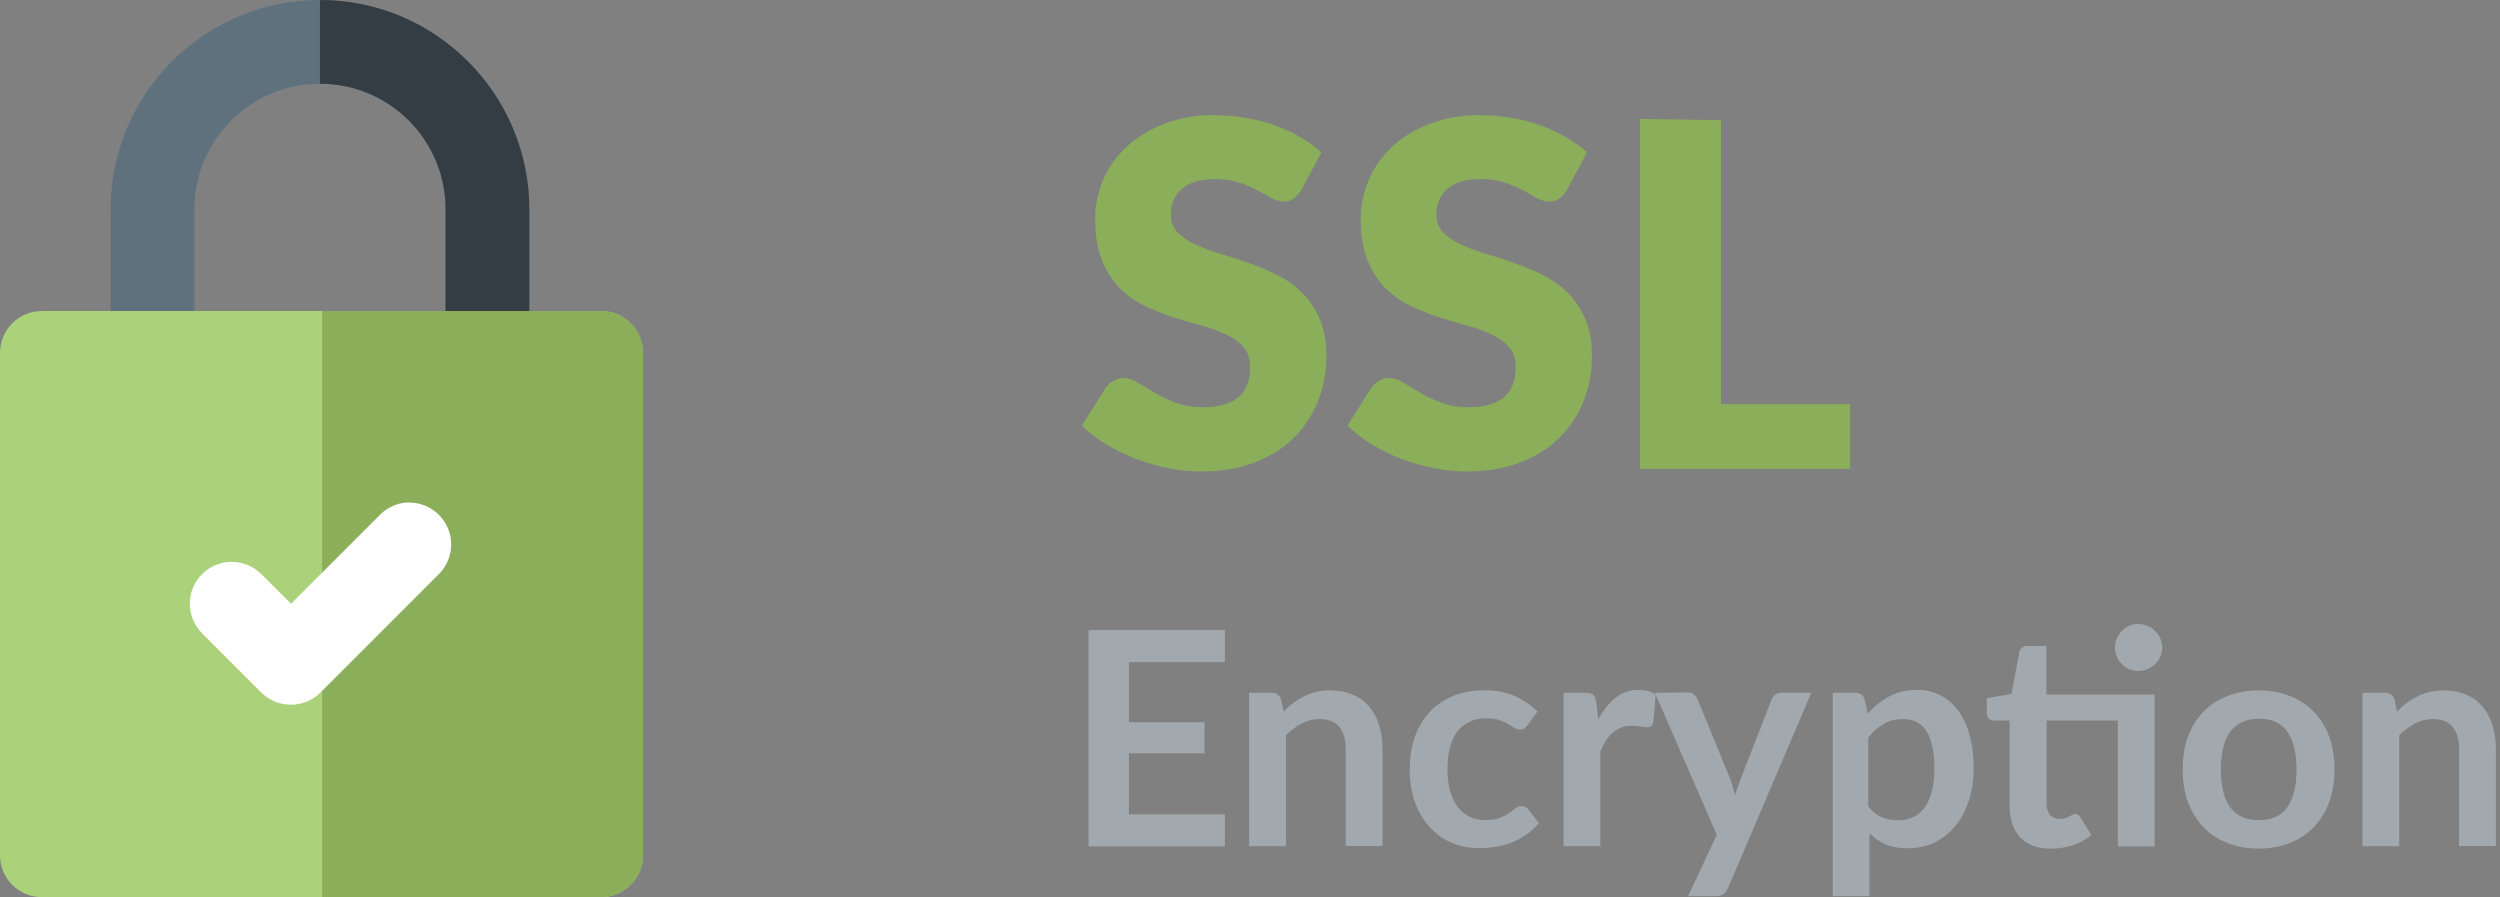 <svg version="1.1" viewBox="0 0 83.6 30" xmlns="http://www.w3.org/2000/svg">
 <rect x="0" y="0" width="83.6" height="30" fill="#808080" stroke="none"/>
 <path d="m16.3 13.2h-11.2c-0.772 0-1.4-0.627-1.4-1.4v-4.8c0-3.86 3.14-7 7-7 3.86 0 7 3.14 7 7v4.8c0 0.773-0.627 1.4-1.4 1.4zm-1.4-6.2c0-2.32-1.88-4.2-4.2-4.2-2.32 0-4.2 1.88-4.2 4.2v3.4h8.4z" fill="#5f717d" fill-rule="evenodd"/>
 <path d="m10.7 0v2.8c2.32 0 4.2 1.88 4.2 4.2v3.4h-4.2v2.8h5.6c0.774 0 1.4-0.627 1.4-1.4v-4.8c0-3.86-3.14-7-7-7z" fill="#343d43" fill-rule="evenodd"/>
 <path d="m20.1 10.4h-18.7c-0.772 0-1.4 0.627-1.4 1.4v16.8c0 0.773 0.628 1.4 1.4 1.4h18.7c0.773 0 1.4-0.627 1.4-1.4v-16.8c0-0.773-0.626-1.4-1.4-1.4z" fill="#acd17b"/>
 <path d="m20.1 10.4h-9.33v19.6h9.33c0.773 0 1.4-0.627 1.4-1.4v-16.8c0-0.773-0.627-1.4-1.4-1.4z" fill="#8aae5a"/>
 <path d="m13.7 16.8c-0.358 0-0.715 0.137-0.988 0.41l-1.99 1.99-0.99 0.99-0.994-0.992c-0.547-0.547-1.43-0.547-1.98 0-0.547 0.546-0.547 1.43 0 1.98l1.98 1.98c0.261 0.263 0.617 0.408 0.988 0.408 0.371 0 0.728-0.145 0.99-0.408l2e-3 -2e-3 3.96-3.96c0.546-0.547 0.546-1.43 0-1.98-0.274-0.273-0.632-0.41-0.99-0.41z" fill="#fff"/>
 <g transform="translate(6.23 2.92)" fill="#8aae5a" aria-label="SSL">
  <path d="m34.4 0.928c-0.64-1e-8 -1.21 0.1-1.71 0.297-0.496 0.192-0.915 0.45-1.26 0.775-0.341 0.325-0.599 0.695-0.775 1.11s-0.264 0.844-0.264 1.28c0 0.544 0.075 1 0.225 1.38 0.149 0.368 0.344 0.677 0.584 0.928 0.245 0.245 0.523 0.445 0.832 0.6 0.309 0.149 0.626 0.278 0.951 0.385 0.325 0.101 0.642 0.194 0.951 0.279 0.309 0.085 0.584 0.185 0.824 0.297 0.245 0.112 0.442 0.253 0.592 0.424s0.225 0.392 0.225 0.664c0 0.469-0.136 0.813-0.408 1.03-0.272 0.213-0.654 0.32-1.14 0.32-0.363 0-0.677-0.051-0.943-0.152-0.267-0.101-0.503-0.213-0.711-0.336-0.203-0.123-0.387-0.235-0.553-0.336-0.16-0.101-0.32-0.15-0.48-0.15-0.123 0-0.237 0.032-0.344 0.096-0.101 0.059-0.184 0.132-0.248 0.223l-0.799 1.27c0.229 0.229 0.497 0.436 0.807 0.623 0.309 0.187 0.64 0.35 0.992 0.488 0.352 0.133 0.715 0.238 1.09 0.312 0.379 0.075 0.751 0.111 1.11 0.111 0.661 0 1.25-0.1 1.77-0.297 0.523-0.203 0.959-0.476 1.31-0.822 0.357-0.352 0.63-0.763 0.816-1.23 0.187-0.469 0.281-0.973 0.281-1.51 0-0.485-0.075-0.899-0.225-1.24-0.149-0.347-0.346-0.641-0.592-0.881-0.24-0.24-0.517-0.437-0.832-0.592-0.309-0.155-0.628-0.288-0.953-0.4-0.325-0.117-0.644-0.22-0.959-0.311-0.309-0.096-0.587-0.2-0.832-0.312-0.24-0.112-0.435-0.246-0.584-0.4-0.149-0.155-0.225-0.349-0.225-0.584 0-0.368 0.124-0.658 0.369-0.871 0.251-0.219 0.628-0.328 1.13-0.328 0.293 0 0.556 0.039 0.785 0.119 0.229 0.075 0.431 0.16 0.607 0.256 0.181 0.096 0.342 0.184 0.48 0.264 0.144 0.075 0.278 0.113 0.4 0.113 0.139-1e-7 0.251-0.034 0.336-0.098 0.091-0.064 0.176-0.159 0.256-0.287l0.672-1.26c-0.208-0.192-0.446-0.362-0.713-0.512-0.261-0.155-0.544-0.286-0.848-0.393-0.304-0.112-0.627-0.195-0.969-0.248-0.336-0.059-0.682-0.088-1.04-0.088zm8.88 0c-0.64-1e-8 -1.21 0.1-1.71 0.297-0.496 0.192-0.915 0.45-1.26 0.775-0.341 0.325-0.599 0.695-0.775 1.11s-0.264 0.844-0.264 1.28c0 0.544 0.075 1 0.225 1.38 0.149 0.368 0.344 0.677 0.584 0.928 0.245 0.245 0.523 0.445 0.832 0.6 0.309 0.149 0.626 0.278 0.951 0.385 0.325 0.101 0.642 0.194 0.951 0.279 0.309 0.085 0.584 0.185 0.824 0.297 0.245 0.112 0.442 0.253 0.592 0.424s0.225 0.392 0.225 0.664c1e-6 0.469-0.136 0.813-0.408 1.03-0.272 0.213-0.654 0.32-1.14 0.32-0.363 0-0.677-0.051-0.943-0.152-0.267-0.101-0.503-0.213-0.711-0.336-0.203-0.123-0.387-0.235-0.553-0.336-0.16-0.101-0.32-0.15-0.48-0.15-0.123 0-0.237 0.032-0.344 0.096-0.101 0.059-0.184 0.132-0.248 0.223l-0.799 1.27c0.229 0.229 0.497 0.436 0.807 0.623 0.309 0.187 0.64 0.35 0.992 0.488 0.352 0.133 0.715 0.238 1.09 0.312 0.379 0.075 0.751 0.111 1.11 0.111 0.661 0 1.25-0.1 1.77-0.297 0.523-0.203 0.959-0.476 1.31-0.822 0.357-0.352 0.63-0.763 0.816-1.23 0.187-0.469 0.281-0.973 0.281-1.51 0-0.485-0.075-0.899-0.225-1.24-0.149-0.347-0.346-0.641-0.592-0.881-0.24-0.24-0.517-0.437-0.832-0.592-0.309-0.155-0.628-0.288-0.953-0.4-0.325-0.117-0.644-0.22-0.959-0.311-0.309-0.096-0.587-0.2-0.832-0.312-0.24-0.112-0.435-0.246-0.584-0.4-0.149-0.155-0.225-0.349-0.225-0.584 0-0.368 0.124-0.658 0.369-0.871 0.251-0.219 0.628-0.328 1.13-0.328 0.293 0 0.556 0.039 0.785 0.119 0.229 0.075 0.431 0.16 0.607 0.256 0.181 0.096 0.342 0.184 0.48 0.264 0.144 0.075 0.278 0.113 0.4 0.113 0.139-1e-7 0.251-0.034 0.336-0.098 0.091-0.064 0.176-0.159 0.256-0.287l0.672-1.26c-0.208-0.192-0.446-0.362-0.713-0.512-0.261-0.155-0.544-0.286-0.848-0.393-0.304-0.112-0.627-0.195-0.969-0.248-0.336-0.059-0.682-0.088-1.04-0.088zm5.33 0.129v11.7h7.03v-2.16h-4.32v-9.5z" fill="#8aae5a"/>
 </g>
 <g transform="translate(14 .867)" fill="#a2a9ae" aria-label="Encryption">
  <path d="m57.5 20c-0.107 0-0.205 0.021-0.299 0.064-0.093 0.04-0.176 0.097-0.246 0.17-0.07 0.07-0.127 0.153-0.17 0.25-0.04 0.093-0.061 0.195-0.061 0.305 0 0.107 0.021 0.208 0.061 0.305 0.043 0.093 0.1 0.176 0.17 0.246 0.07 0.07 0.153 0.127 0.246 0.17 0.093 0.04 0.192 0.059 0.299 0.059 0.11 0 0.214-0.019 0.311-0.059 0.1-0.043 0.186-0.1 0.256-0.17 0.073-0.07 0.13-0.153 0.174-0.246 0.043-0.097 0.064-0.198 0.064-0.305 0-0.11-0.021-0.211-0.064-0.305-0.043-0.097-0.1-0.18-0.174-0.25-0.07-0.073-0.156-0.13-0.256-0.17-0.097-0.043-0.201-0.064-0.311-0.064zm-35.1 0.205v7.23h4.56v-1.07h-3.21v-2.04h2.53v-1.04h-2.53v-2.01h3.21v-1.07zm31.4 0.529c-0.073 0-0.133 0.018-0.18 0.055-0.047 0.037-0.079 0.088-0.096 0.154l-0.26 1.4-0.826 0.135v0.49c0 0.087 0.024 0.152 0.07 0.195 0.047 0.043 0.103 0.064 0.17 0.064h0.525v2.87c0 0.443 0.119 0.792 0.355 1.04 0.24 0.25 0.583 0.375 1.03 0.375 0.25 0 0.491-0.039 0.725-0.115 0.233-0.077 0.441-0.19 0.621-0.34l-0.371-0.6c-0.027-0.037-0.051-0.063-0.074-0.08-0.023-0.02-0.053-0.029-0.09-0.029-0.03 0-0.06 0.009-0.09 0.029-0.03 0.017-0.066 0.035-0.105 0.055-0.037 0.02-0.081 0.041-0.135 0.061-0.05 0.017-0.113 0.025-0.189 0.025-0.137 0-0.246-0.045-0.326-0.135-0.077-0.09-0.115-0.215-0.115-0.375v-2.78h2.38v4.21h1.23v-5.08h-3.62v-1.62zm-13 1.47c-0.3 0-0.559 0.089-0.779 0.266-0.22 0.173-0.411 0.412-0.574 0.719l-0.07-0.58c-0.017-0.117-0.05-0.195-0.1-0.238-0.05-0.047-0.139-0.07-0.266-0.07h-0.725v5.13h1.23v-3.16c0.057-0.137 0.116-0.257 0.18-0.363 0.067-0.107 0.141-0.198 0.225-0.271 0.087-0.077 0.184-0.134 0.291-0.174s0.229-0.061 0.365-0.061c0.093 0 0.188 0.009 0.285 0.025 0.1 0.017 0.175 0.025 0.225 0.025 0.053 0 0.095-0.012 0.125-0.035 0.033-0.027 0.058-0.071 0.074-0.131l0.08-0.926c-0.143-0.103-0.334-0.154-0.57-0.154zm9.31 0c-0.36 0-0.675 0.074-0.945 0.221-0.267 0.147-0.502 0.338-0.709 0.574l-0.1-0.475c-0.05-0.15-0.156-0.225-0.316-0.225h-0.754v6.8h1.23v-2.1c0.16 0.157 0.341 0.279 0.541 0.369 0.203 0.087 0.448 0.131 0.738 0.131 0.337 0 0.64-0.068 0.91-0.201 0.273-0.137 0.505-0.324 0.695-0.564 0.193-0.24 0.342-0.523 0.445-0.85 0.103-0.327 0.154-0.681 0.154-1.06 0-0.42-0.045-0.792-0.139-1.12-0.09-0.327-0.221-0.6-0.391-0.82-0.167-0.223-0.366-0.393-0.6-0.51-0.23-0.117-0.486-0.176-0.766-0.176zm-19.6 0.016c-0.173 0-0.334 0.015-0.48 0.049s-0.286 0.083-0.416 0.146c-0.127 0.063-0.249 0.138-0.365 0.225-0.113 0.087-0.221 0.182-0.324 0.289l-0.084-0.404c-0.05-0.15-0.156-0.225-0.316-0.225h-0.754v5.13h1.23v-3.71c0.167-0.167 0.343-0.298 0.529-0.395 0.187-0.097 0.388-0.146 0.602-0.146 0.293 0 0.511 0.086 0.654 0.26 0.143 0.17 0.215 0.413 0.215 0.727v3.26h1.23v-3.26c0-0.287-0.039-0.548-0.115-0.785-0.073-0.24-0.181-0.445-0.328-0.615-0.143-0.173-0.324-0.307-0.541-0.4-0.217-0.097-0.464-0.145-0.744-0.145zm5.12 0c-0.403 0-0.76 0.066-1.07 0.199-0.31 0.133-0.569 0.318-0.779 0.555-0.21 0.233-0.37 0.513-0.48 0.836-0.107 0.32-0.16 0.668-0.16 1.04 0 0.42 0.06 0.795 0.18 1.12 0.123 0.327 0.29 0.603 0.5 0.83 0.21 0.227 0.454 0.4 0.734 0.52 0.28 0.117 0.58 0.176 0.896 0.176 0.18 0 0.359-0.014 0.539-0.041 0.183-0.027 0.359-0.071 0.529-0.135 0.173-0.067 0.34-0.153 0.5-0.26 0.16-0.11 0.309-0.244 0.445-0.404l-0.354-0.451c-0.05-0.077-0.127-0.115-0.227-0.115-0.077 0-0.146 0.026-0.209 0.076-0.06 0.047-0.132 0.1-0.215 0.16-0.083 0.057-0.187 0.11-0.311 0.16-0.12 0.047-0.278 0.068-0.475 0.068-0.197 0-0.375-0.036-0.531-0.109-0.157-0.077-0.288-0.187-0.398-0.33-0.11-0.147-0.196-0.326-0.256-0.539-0.057-0.213-0.084-0.457-0.084-0.73 0-0.263 0.027-0.498 0.08-0.705 0.053-0.21 0.132-0.388 0.238-0.535 0.11-0.147 0.247-0.257 0.41-0.334 0.163-0.08 0.354-0.121 0.57-0.121 0.17 0 0.312 0.021 0.426 0.061 0.117 0.037 0.215 0.079 0.299 0.129 0.083 0.047 0.155 0.091 0.215 0.131 0.06 0.037 0.122 0.055 0.186 0.055 0.067 0 0.117-0.012 0.15-0.039 0.037-0.027 0.073-0.065 0.109-0.111l0.326-0.449c-0.23-0.23-0.491-0.406-0.781-0.529-0.287-0.123-0.621-0.186-1-0.186zm25.9 0c-0.383 0-0.732 0.062-1.04 0.186-0.313 0.123-0.581 0.297-0.805 0.523-0.22 0.227-0.392 0.503-0.516 0.83-0.12 0.327-0.18 0.692-0.18 1.1 0 0.407 0.06 0.773 0.18 1.1 0.123 0.327 0.296 0.606 0.516 0.836 0.223 0.23 0.491 0.406 0.805 0.529 0.313 0.123 0.662 0.186 1.04 0.186 0.38 0 0.725-0.062 1.04-0.186 0.313-0.123 0.579-0.299 0.799-0.529 0.223-0.23 0.396-0.509 0.516-0.836s0.18-0.693 0.18-1.1c0-0.403-0.06-0.769-0.18-1.1-0.12-0.327-0.292-0.603-0.516-0.83-0.22-0.227-0.485-0.4-0.799-0.523-0.31-0.123-0.655-0.186-1.04-0.186zm6.21 0c-0.173 0-0.334 0.015-0.48 0.049-0.147 0.033-0.286 0.083-0.416 0.146-0.127 0.063-0.249 0.138-0.365 0.225-0.113 0.087-0.221 0.182-0.324 0.289l-0.084-0.404c-0.05-0.15-0.156-0.225-0.316-0.225h-0.754v5.13h1.23v-3.71c0.167-0.167 0.343-0.298 0.529-0.395 0.187-0.097 0.388-0.146 0.602-0.146 0.293 0 0.511 0.086 0.654 0.26 0.143 0.17 0.215 0.413 0.215 0.727v3.26h1.23v-3.26c0-0.287-0.039-0.548-0.115-0.785-0.073-0.24-0.181-0.445-0.328-0.615-0.143-0.173-0.324-0.307-0.541-0.4-0.217-0.097-0.464-0.145-0.744-0.145zm-26.4 0.08 2.07 4.75-0.959 2.05h0.92c0.12 0 0.207-0.024 0.264-0.07 0.06-0.043 0.11-0.109 0.146-0.195l2.79-6.54h-0.99c-0.077 0-0.148 0.021-0.211 0.064-0.06 0.043-0.102 0.099-0.129 0.166l-1.03 2.65c-0.037 0.09-0.07 0.182-0.104 0.275-0.03 0.09-0.059 0.18-0.086 0.273-0.043-0.18-0.097-0.362-0.164-0.545l-1.09-2.66c-0.027-0.06-0.068-0.113-0.125-0.16-0.053-0.047-0.128-0.07-0.225-0.07zm20.2 0.865c0.427 0 0.742 0.144 0.945 0.434 0.207 0.29 0.311 0.712 0.311 1.27s-0.104 0.973-0.311 1.26c-0.203 0.287-0.519 0.43-0.945 0.43-0.433 0-0.755-0.143-0.965-0.43-0.207-0.29-0.311-0.71-0.311-1.26s0.104-0.97 0.311-1.26c0.21-0.293 0.532-0.439 0.965-0.439zm-11.9 0.014c0.163 0 0.307 0.03 0.434 0.09 0.13 0.06 0.24 0.155 0.33 0.285s0.158 0.3 0.205 0.51c0.05 0.207 0.076 0.462 0.076 0.762 0 0.297-0.029 0.553-0.086 0.773-0.057 0.217-0.137 0.398-0.244 0.541-0.103 0.143-0.231 0.25-0.381 0.32s-0.319 0.104-0.506 0.104c-0.193 0-0.372-0.033-0.539-0.1-0.163-0.07-0.315-0.192-0.455-0.365v-2.3c0.157-0.197 0.326-0.348 0.506-0.455 0.183-0.11 0.403-0.166 0.66-0.166z" fill="#a2a9ae"/>
 </g>
</svg>
